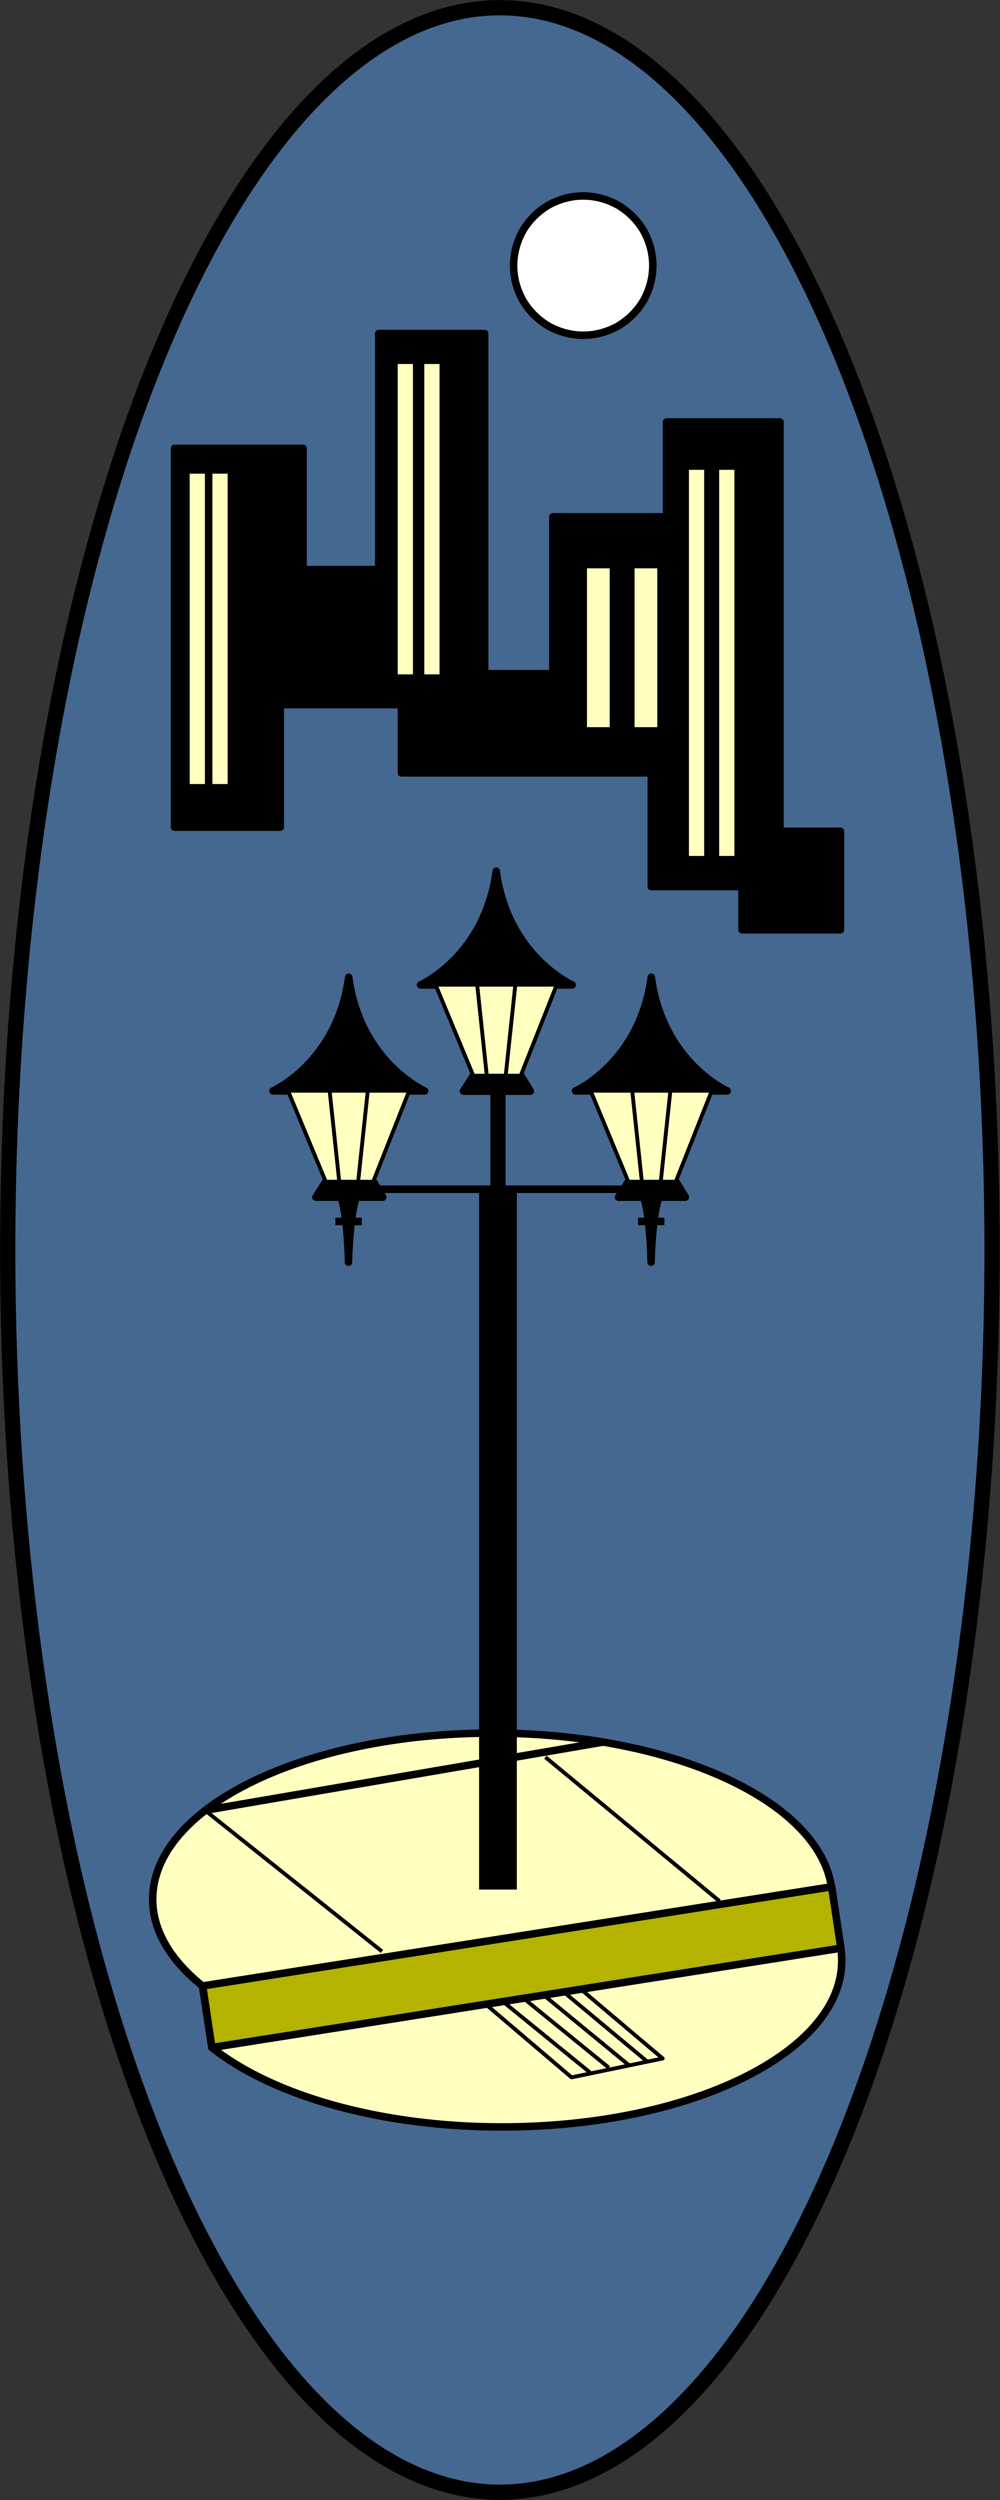 <svg xmlns="http://www.w3.org/2000/svg" xml:space="preserve" width="176.239" height="440.277" fill-rule="evenodd" stroke-linejoin="round" stroke-width="28.222" preserveAspectRatio="xMidYMid" version="1.2" viewBox="0 0 4663 11649"><rect x="0" y="0" width="4663" height="11649" fill="#333333" stroke="none"/><defs class="ClipPathGroup"><clipPath id="a" clipPathUnits="userSpaceOnUse"><path d="M0 0h21590v27940H0z"/></clipPath></defs><g class="SlideGroup"><g class="Slide" clip-path="url(#a)" transform="translate(-6312 -7265)"><g class="Page"><g class="Group"><g class="com.sun.star.drawing.ClosedBezierShape"><path fill="none" d="M6312 7265h4663v11649H6312z" class="BoundingBox"/><path fill="#456890" d="M10938 13089c0-1016-106-2014-307-2894-202-880-492-1611-840-2119-349-508-745-775-1148-775h-1c-403 0-798 268-1146 775-349 508-639 1239-841 2119-201 880-307 1878-307 2894s106 2014 307 2894c202 880 492 1611 841 2119 348 508 744 775 1147 775s799-267 1148-775c348-508 638-1239 840-2119 201-880 307-1878 307-2894z"/><path fill="none" stroke="#000" stroke-width="71" d="M10938 13089c0-1016-106-2014-307-2894-202-880-492-1611-840-2119-349-508-745-775-1148-775h-1c-403 0-798 268-1146 775-349 508-639 1239-841 2119-201 880-307 1878-307 2894s106 2014 307 2894c202 880 492 1611 841 2119 348 508 744 775 1147 775s799-267 1148-775c348-508 638-1239 840-2119 201-880 307-1878 307-2894z"/></g><g class="com.sun.star.drawing.ClosedBezierShape"><path fill="none" d="M7567 11800h744v567h-744z" class="BoundingBox"/><path d="M8292 12348s-301-133-354-530c-53 397-353 530-353 530z"/><path fill="none" stroke="#000" stroke-width="35" d="M8292 12348s-301-133-354-530c-53 397-353 530-353 530z"/></g><g class="com.sun.star.drawing.PolyPolygonShape"><path fill="none" d="M7767 12753h349v109h-349z" class="BoundingBox"/><path d="M7785 12843h312l-44-72h-222z"/><path fill="none" stroke="#000" stroke-width="35" d="M7785 12843h312l-44-72h-222z"/></g><g class="com.sun.star.drawing.PolyPolygonShape"><path fill="none" d="M7646 12338h584v443h-584z" class="BoundingBox"/><path fill="#ffffc0" d="m7831 12771-176-424h565l-168 424z"/><path fill="none" stroke="#000" stroke-width="18" d="m7831 12771-176-424h565l-168 424z"/></g><g fill="none" class="com.sun.star.drawing.LineShape"><path d="M7840 12338h64v443h-64z" class="BoundingBox"/><path stroke="#000" stroke-width="18" d="m7894 12771-45-424"/></g><g fill="none" class="com.sun.star.drawing.LineShape"><path d="M7973 12338h64v443h-64z" class="BoundingBox"/><path stroke="#000" stroke-width="18" d="m7982 12771 45-424"/></g><g class="com.sun.star.drawing.ClosedBezierShape"><path fill="none" d="M8255 11306h744v567h-744z" class="BoundingBox"/><path d="M8980 11854s-301-133-354-530c-53 397-353 530-353 530z"/><path fill="none" stroke="#000" stroke-width="35" d="M8980 11854s-301-133-354-530c-53 397-353 530-353 530z"/></g><g class="com.sun.star.drawing.PolyPolygonShape"><path fill="none" d="M8455 12259h349v109h-349z" class="BoundingBox"/><path d="M8473 12349h312l-44-72h-222z"/><path fill="none" stroke="#000" stroke-width="35" d="M8473 12349h312l-44-72h-222z"/></g><g class="com.sun.star.drawing.PolyPolygonShape"><path fill="none" d="M8334 11844h584v443h-584z" class="BoundingBox"/><path fill="#ffffc0" d="m8519 12277-176-424h565l-168 424z"/><path fill="none" stroke="#000" stroke-width="18" d="m8519 12277-176-424h565l-168 424z"/></g><g fill="none" class="com.sun.star.drawing.LineShape"><path d="M8528 11844h64v443h-64z" class="BoundingBox"/><path stroke="#000" stroke-width="18" d="m8582 12277-45-424"/></g><g fill="none" class="com.sun.star.drawing.LineShape"><path d="M8661 11844h64v443h-64z" class="BoundingBox"/><path stroke="#000" stroke-width="18" d="m8670 12277 45-424"/></g><g class="com.sun.star.drawing.ClosedBezierShape"><path fill="none" d="M7880 12814h117v351h-117z" class="BoundingBox"/><path d="M7978 12832c-31 66-41 269-41 314 0-45-9-248-39-314z"/><path fill="none" stroke="#000" stroke-width="35" d="M7978 12832c-31 66-41 269-41 314 0-45-9-248-39-314z"/></g><g fill="none" class="com.sun.star.drawing.LineShape"><path d="M7858 12938h160v37h-160z" class="BoundingBox"/><path stroke="#000" stroke-width="35" d="M7876 12956h123"/></g><g class="com.sun.star.drawing.ClosedBezierShape"><path fill="none" d="M8978 11800h744v567h-744z" class="BoundingBox"/><path d="M9703 12348s-301-133-354-530c-53 397-353 530-353 530z"/><path fill="none" stroke="#000" stroke-width="35" d="M9703 12348s-301-133-354-530c-53 397-353 530-353 530z"/></g><g class="com.sun.star.drawing.PolyPolygonShape"><path fill="none" d="M9178 12753h349v109h-349z" class="BoundingBox"/><path d="M9196 12843h312l-44-72h-222z"/><path fill="none" stroke="#000" stroke-width="35" d="M9196 12843h312l-44-72h-222z"/></g><g class="com.sun.star.drawing.PolyPolygonShape"><path fill="none" d="M9057 12338h584v443h-584z" class="BoundingBox"/><path fill="#ffffc0" d="m9242 12771-176-424h565l-168 424z"/><path fill="none" stroke="#000" stroke-width="18" d="m9242 12771-176-424h565l-168 424z"/></g><g fill="none" class="com.sun.star.drawing.LineShape"><path d="M9251 12338h64v443h-64z" class="BoundingBox"/><path stroke="#000" stroke-width="18" d="m9305 12771-45-424"/></g><g fill="none" class="com.sun.star.drawing.LineShape"><path d="M9384 12338h64v443h-64z" class="BoundingBox"/><path stroke="#000" stroke-width="18" d="m9393 12771 45-424"/></g><g class="com.sun.star.drawing.ClosedBezierShape"><path fill="none" d="M9291 12814h117v351h-117z" class="BoundingBox"/><path d="M9309 12832c30 66 39 269 39 314 0-45 10-248 41-314z"/><path fill="none" stroke="#000" stroke-width="35" d="M9309 12832c30 66 39 269 39 314 0-45 10-248 41-314z"/></g><g fill="none" class="com.sun.star.drawing.LineShape"><path d="M9269 12938h160v37h-160z" class="BoundingBox"/><path stroke="#000" stroke-width="35" d="M9287 12956h123"/></g><g fill="none" class="com.sun.star.drawing.LineShape"><path d="M8008 12788h1280v37H8008z" class="BoundingBox"/><path stroke="#000" stroke-width="35" d="M8026 12806h1243"/></g><g fill="none" class="com.sun.star.drawing.LineShape"><path d="M8598 12285h73v558h-73z" class="BoundingBox"/><path stroke="#000" stroke-width="71" d="M8634 12321v485"/></g><g class="com.sun.star.drawing.PolyPolygonShape"><path fill="none" d="M7108 8801h3142v2815H7108z" class="BoundingBox"/><path d="M8572 10404V8819h-494v1100h-353v-565h-599v1765h493v-571h565v318h1165v530h423v201h459v-459h-282V9231h-529v442h-530v731z"/><path fill="none" stroke="#000" stroke-width="35" d="M8572 10404V8819h-494v1100h-353v-565h-599v1765h493v-571h565v318h1165v530h423v201h459v-459h-282V9231h-529v442h-530v731z"/></g><g fill="none" class="com.sun.star.drawing.LineShape"><path d="M7196 9436h73v1519h-73z" class="BoundingBox"/><path stroke="#ffffc0" stroke-width="71" d="M7232 9472v1446"/></g><g fill="none" class="com.sun.star.drawing.LineShape"><path d="M7302 9436h73v1519h-73z" class="BoundingBox"/><path stroke="#ffffc0" stroke-width="71" d="M7338 9472v1446"/></g><g fill="none" class="com.sun.star.drawing.LineShape"><path d="M8166 8925h73v1519h-73z" class="BoundingBox"/><path stroke="#ffffc0" stroke-width="71" d="M8202 8961v1446"/></g><g fill="none" class="com.sun.star.drawing.LineShape"><path d="M8290 8925h73v1519h-73z" class="BoundingBox"/><path stroke="#ffffc0" stroke-width="71" d="M8326 8961v1446"/></g><g fill="none" class="com.sun.star.drawing.LineShape"><path d="M9524 9418h73v1872h-73z" class="BoundingBox"/><path stroke="#ffffc0" stroke-width="71" d="M9560 9454v1799"/></g><g fill="none" class="com.sun.star.drawing.LineShape"><path d="M9665 9418h73v1872h-73z" class="BoundingBox"/><path stroke="#ffffc0" stroke-width="71" d="M9701 9454v1799"/></g><g fill="none" class="com.sun.star.drawing.LineShape"><path d="M9049 9860h107v847h-107z" class="BoundingBox"/><path stroke="#ffffc0" stroke-width="106" d="M9102 9913v740"/></g><g fill="none" class="com.sun.star.drawing.LineShape"><path d="M9271 9860h107v847h-107z" class="BoundingBox"/><path stroke="#ffffc0" stroke-width="106" d="M9324 9913v740"/></g><g class="com.sun.star.drawing.ClosedBezierShape"><path fill="none" d="M7006 15322h3250v1872H7006z" class="BoundingBox"/><path fill="#ffffc0" d="M10189 16056c-60-401-744-716-1580-716-876 0-1585 346-1585 774 0 148 85 286 232 404l44 287c278 222 781 370 1352 370 876 0 1585-346 1585-774 0-20-1-39-4-58z"/><path fill="none" stroke="#000" stroke-width="35" d="M10189 16056c-60-401-744-716-1580-716-876 0-1585 346-1585 774 0 148 85 286 232 404l44 287c278 222 781 370 1352 370 876 0 1585-346 1585-774 0-20-1-39-4-58z"/></g><g class="com.sun.star.drawing.PolyPolygonShape"><path fill="none" d="M7239 16038h3013v786H7239z" class="BoundingBox"/><path fill="#b3b300" d="m10190 16056 43 286-2933 463-43-287z"/><path fill="none" stroke="#000" stroke-width="35" d="m10190 16056 43 286-2933 463-43-287z"/></g><g fill="none" class="com.sun.star.drawing.PolyPolygonShape"><path d="M8571 16519h841v435h-841z" class="BoundingBox"/><path stroke="#000" stroke-width="18" d="m9402 16856-388-328-433 79 396 337z"/></g><g fill="none" class="com.sun.star.drawing.LineShape"><path d="M8652 16585h421v346h-421z" class="BoundingBox"/><path stroke="#000" stroke-width="18" d="m8661 16594 402 327"/></g><g fill="none" class="com.sun.star.drawing.LineShape"><path d="M8740 16563h421v346h-421z" class="BoundingBox"/><path stroke="#000" stroke-width="18" d="m8749 16572 402 327"/></g><g fill="none" class="com.sun.star.drawing.LineShape"><path d="M8841 16554h417v346h-417z" class="BoundingBox"/><path stroke="#000" stroke-width="18" d="m8850 16563 398 327"/></g><g fill="none" class="com.sun.star.drawing.LineShape"><path d="M8930 16536h412v346h-412z" class="BoundingBox"/><path stroke="#000" stroke-width="18" d="m8939 16545 393 327"/></g><g fill="none" class="com.sun.star.drawing.LineShape"><path d="M8546 12718h177v3440h-177z" class="BoundingBox"/><path stroke="#000" stroke-width="176" d="M8634 12806v3263"/></g><g fill="none" class="com.sun.star.drawing.LineShape"><path d="M7249 15363h1899v356H7249z" class="BoundingBox"/><path stroke="#000" stroke-width="35" d="m7267 15700 1862-319"/></g><g fill="none" class="com.sun.star.drawing.LineShape"><path d="M7258 15690h845v677h-845z" class="BoundingBox"/><path stroke="#000" stroke-width="18" d="m7267 15699 826 658"/></g><g fill="none" class="com.sun.star.drawing.LineShape"><path d="M8846 15443h831v690h-831z" class="BoundingBox"/><path stroke="#000" stroke-width="18" d="m8855 15452 812 671"/></g></g><g class="com.sun.star.drawing.ClosedBezierShape"><path fill="none" d="M8689 8160h686v686h-686z" class="BoundingBox"/><path fill="#fff" d="M9356 8502c0-56-15-112-43-162-29-49-70-90-119-119-50-28-106-43-163-43-56 0-112 15-162 43-49 29-90 70-119 119-28 50-43 106-43 163 0 56 15 112 43 162 29 49 70 90 119 119 50 28 106 43 162 43 57 0 113-15 163-43 49-29 90-70 119-119 28-50 43-106 43-163z"/><path fill="none" stroke="#000" stroke-width="35" d="M9356 8502c0-56-15-112-43-162-29-49-70-90-119-119-50-28-106-43-163-43-56 0-112 15-162 43-49 29-90 70-119 119-28 50-43 106-43 163 0 56 15 112 43 162 29 49 70 90 119 119 50 28 106 43 162 43 57 0 113-15 163-43 49-29 90-70 119-119 28-50 43-106 43-163z"/></g></g></g></g></svg>
